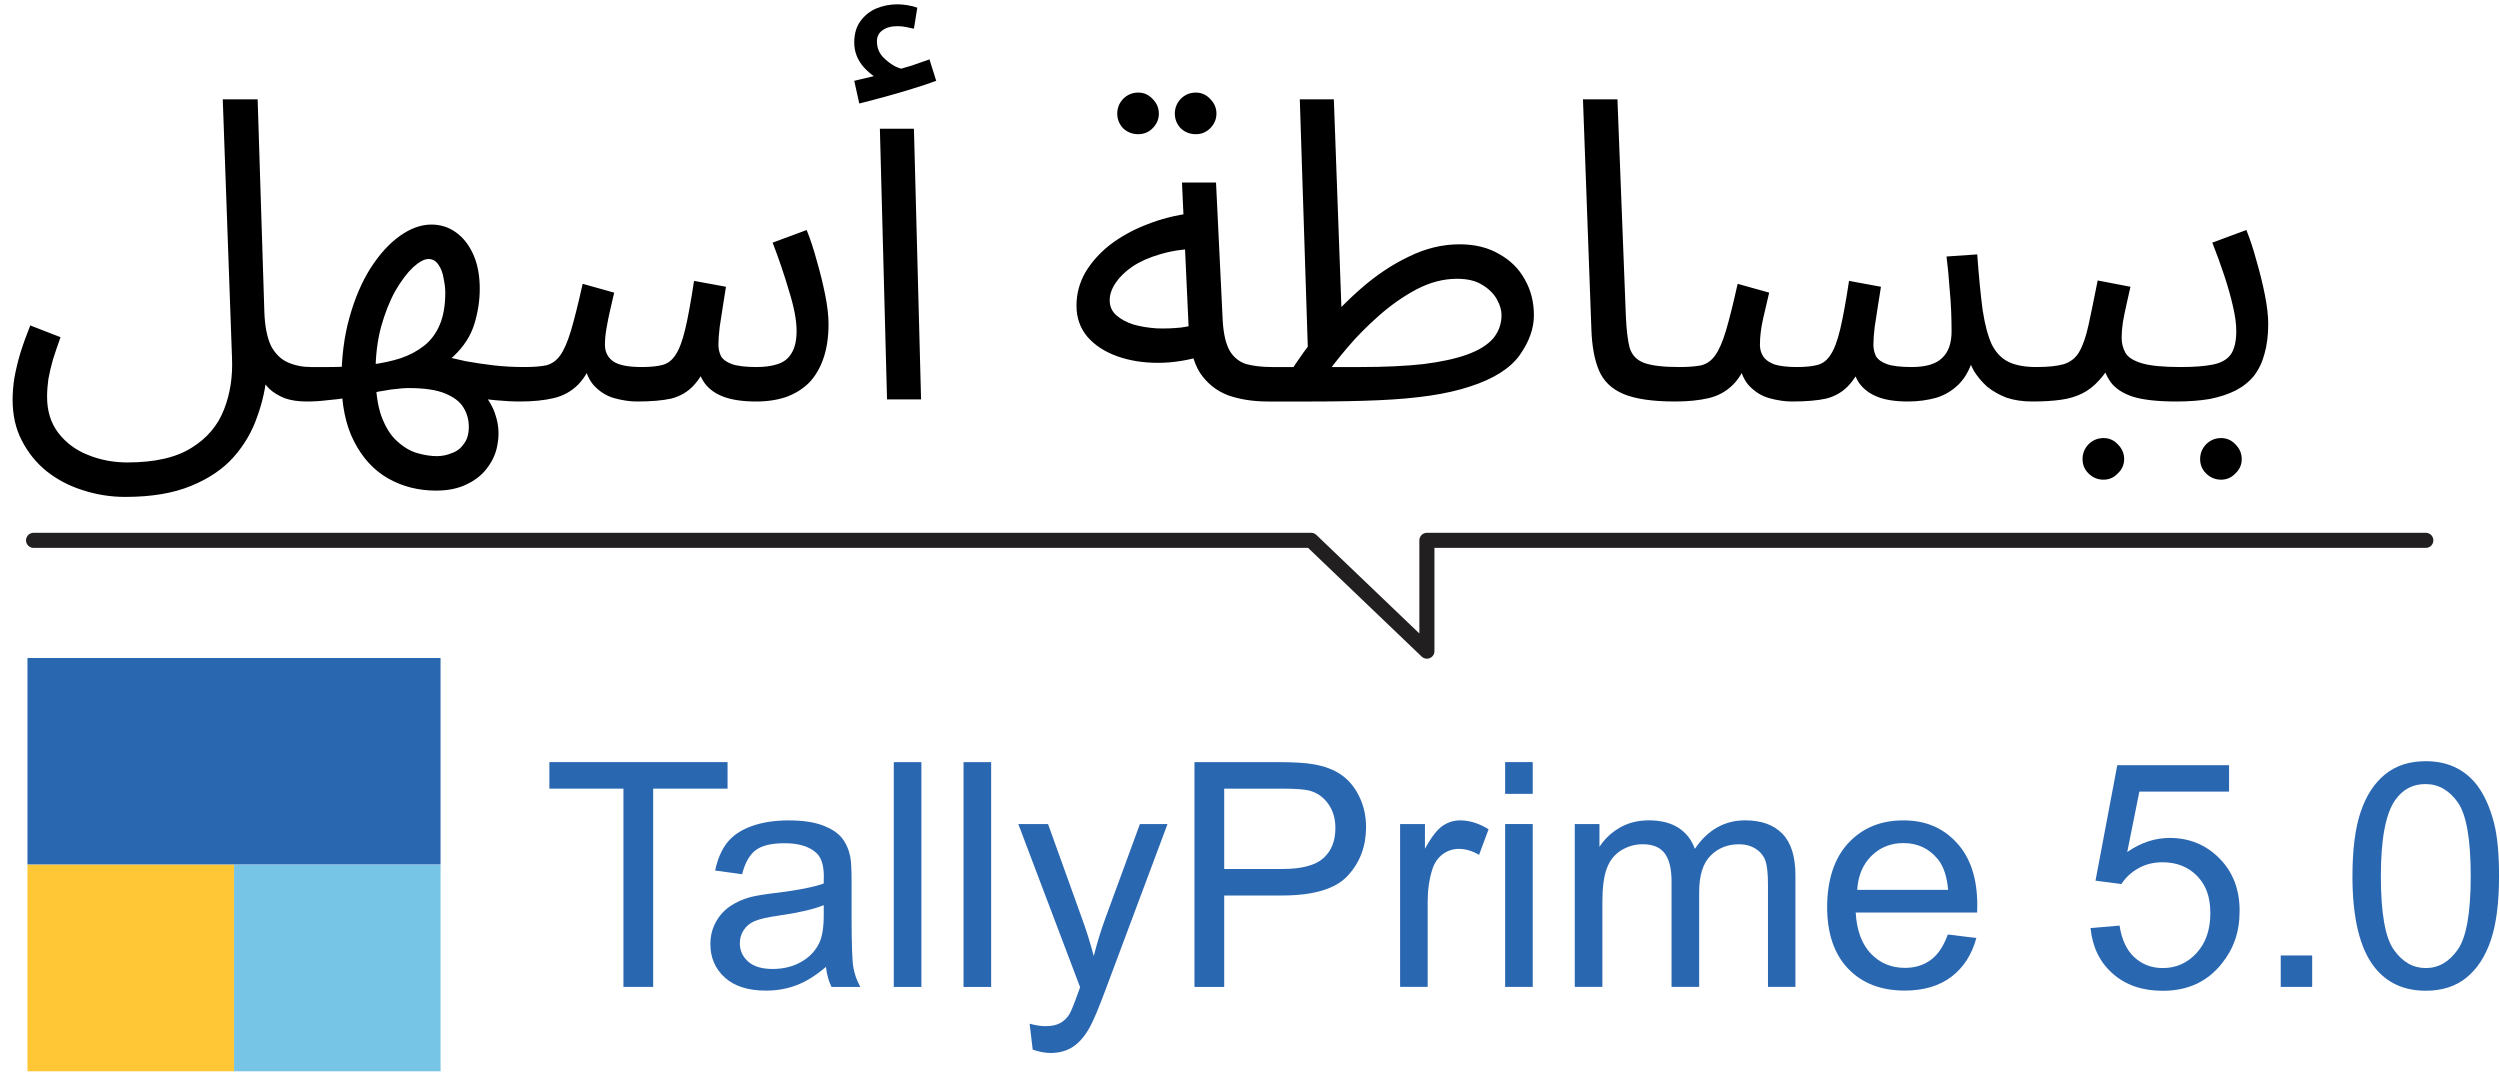 <svg width="272" height="117" viewBox="0 0 272 117" fill="none" xmlns="http://www.w3.org/2000/svg">
<path d="M47.931 71.589H2.989V94.065H47.931V71.589Z" fill="#2A67B1"/>
<path d="M25.465 94.085H2.989V116.558H25.465V94.085Z" fill="#FFC635"/>
<path d="M47.934 94.085H25.465V116.558H47.934V94.085Z" fill="#76C5E6"/>
<path d="M67.83 107.375V85.805H59.772V82.917H79.159V85.805H71.066V107.375H67.83Z" fill="#2A67B1"/>
<path d="M89.869 105.192C88.758 106.138 87.685 106.805 86.656 107.194C85.628 107.584 84.524 107.779 83.345 107.779C81.397 107.779 79.904 107.304 78.858 106.354C77.812 105.404 77.289 104.187 77.289 102.707C77.289 101.839 77.488 101.046 77.881 100.329C78.274 99.611 78.793 99.037 79.432 98.603C80.071 98.169 80.792 97.841 81.592 97.619C82.18 97.462 83.072 97.315 84.261 97.168C86.684 96.877 88.471 96.535 89.616 96.132C89.626 95.722 89.633 95.459 89.633 95.35C89.633 94.126 89.349 93.265 88.782 92.763C88.013 92.083 86.875 91.744 85.361 91.744C83.95 91.744 82.907 91.99 82.234 92.486C81.561 92.981 81.062 93.856 80.741 95.114L77.805 94.714C78.072 93.457 78.513 92.442 79.124 91.669C79.736 90.897 80.621 90.302 81.776 89.885C82.931 89.468 84.275 89.26 85.799 89.26C87.323 89.26 88.539 89.438 89.486 89.793C90.433 90.148 91.126 90.596 91.57 91.136C92.015 91.676 92.326 92.356 92.503 93.18C92.603 93.692 92.654 94.615 92.654 95.948V99.953C92.654 102.745 92.719 104.512 92.845 105.25C92.972 105.988 93.225 106.699 93.604 107.375H90.467C90.156 106.753 89.954 106.025 89.865 105.188L89.869 105.192ZM89.619 98.483C88.529 98.928 86.896 99.307 84.715 99.618C83.482 99.796 82.607 99.997 82.098 100.219C81.585 100.442 81.192 100.766 80.912 101.197C80.635 101.624 80.495 102.099 80.495 102.622C80.495 103.421 80.799 104.091 81.404 104.624C82.009 105.157 82.897 105.424 84.066 105.424C85.235 105.424 86.253 105.171 87.152 104.665C88.054 104.16 88.714 103.466 89.137 102.588C89.459 101.908 89.623 100.91 89.623 99.584V98.483H89.619Z" fill="#2A67B1"/>
<path d="M97.243 107.375V82.921H100.247V107.379H97.243V107.375Z" fill="#2A67B1"/>
<path d="M104.833 107.375V82.921H107.837V107.379H104.833V107.375Z" fill="#2A67B1"/>
<path d="M112.358 114.2L112.023 111.38C112.679 111.558 113.254 111.647 113.742 111.647C114.409 111.647 114.942 111.534 115.345 111.312C115.745 111.09 116.073 110.779 116.329 110.379C116.517 110.078 116.825 109.333 117.248 108.144C117.303 107.977 117.392 107.734 117.515 107.41L110.793 89.66H114.029L117.717 99.919C118.195 101.221 118.622 102.588 119.002 104.023C119.347 102.642 119.757 101.299 120.235 99.987L124.022 89.66H127.025L120.286 107.676C119.562 109.624 119.002 110.964 118.602 111.695C118.069 112.686 117.457 113.41 116.767 113.872C116.076 114.333 115.253 114.565 114.296 114.565C113.718 114.565 113.072 114.442 112.362 114.2H112.358Z" fill="#2A67B1"/>
<path d="M129.958 107.375V82.921H139.184C140.808 82.921 142.048 82.999 142.906 83.153C144.105 83.355 145.114 83.734 145.924 84.294C146.737 84.855 147.39 85.644 147.885 86.656C148.381 87.667 148.627 88.781 148.627 89.991C148.627 92.072 147.964 93.832 146.641 95.271C145.319 96.713 142.926 97.431 139.468 97.431H133.194V107.375H129.958ZM133.197 94.546H139.519C141.611 94.546 143.094 94.157 143.972 93.378C144.85 92.599 145.291 91.505 145.291 90.09C145.291 89.069 145.032 88.19 144.516 87.462C144 86.734 143.316 86.253 142.472 86.02C141.925 85.877 140.921 85.805 139.451 85.805H133.194V94.546H133.197Z" fill="#2A67B1"/>
<path d="M152.331 107.375V89.656H155.034V92.342C155.724 91.085 156.36 90.258 156.944 89.858C157.529 89.458 158.171 89.257 158.872 89.257C159.883 89.257 160.912 89.578 161.958 90.224L160.922 93.009C160.187 92.575 159.453 92.359 158.721 92.359C158.065 92.359 157.477 92.558 156.951 92.951C156.428 93.347 156.056 93.894 155.834 94.594C155.499 95.664 155.331 96.829 155.331 98.097V107.372H152.328L152.331 107.375Z" fill="#2A67B1"/>
<path d="M163.759 86.372V82.917H166.762V86.372H163.759ZM163.759 107.375V89.656H166.762V107.375H163.759Z" fill="#2A67B1"/>
<path d="M171.335 107.375V89.656H174.021V92.141C174.578 91.273 175.316 90.576 176.239 90.046C177.161 89.516 178.214 89.253 179.393 89.253C180.705 89.253 181.782 89.526 182.622 90.07C183.463 90.613 184.054 91.379 184.399 92.356C185.801 90.288 187.625 89.253 189.871 89.253C191.627 89.253 192.98 89.738 193.924 90.712C194.87 91.686 195.342 93.183 195.342 95.21V107.372H192.355V96.211C192.355 95.008 192.256 94.143 192.065 93.617C191.87 93.087 191.518 92.664 191.005 92.339C190.493 92.018 189.894 91.857 189.204 91.857C187.957 91.857 186.925 92.271 186.101 93.101C185.278 93.928 184.868 95.257 184.868 97.079V107.372H181.864V95.859C181.864 94.523 181.618 93.525 181.129 92.855C180.64 92.189 179.837 91.854 178.727 91.854C177.883 91.854 177.1 92.076 176.382 92.52C175.665 92.964 175.145 93.617 174.824 94.471C174.499 95.329 174.339 96.563 174.339 98.176V107.368H171.335V107.375Z" fill="#2A67B1"/>
<path d="M211.923 101.672L215.026 102.055C214.537 103.866 213.628 105.274 212.306 106.275C210.983 107.276 209.291 107.775 207.234 107.775C204.644 107.775 202.587 106.979 201.069 105.383C199.552 103.787 198.793 101.549 198.793 98.668C198.793 95.787 199.562 93.374 201.097 91.727C202.631 90.08 204.623 89.257 207.07 89.257C209.517 89.257 211.376 90.063 212.876 91.676C214.376 93.289 215.128 95.558 215.128 98.483C215.128 98.661 215.121 98.928 215.111 99.283H201.9C202.012 101.231 202.563 102.721 203.55 103.753C204.541 104.788 205.775 105.304 207.255 105.304C208.355 105.304 209.295 105.014 210.074 104.436C210.853 103.859 211.468 102.936 211.926 101.668L211.923 101.672ZM202.064 96.816H211.957C211.824 95.326 211.444 94.208 210.822 93.463C209.866 92.305 208.625 91.727 207.101 91.727C205.72 91.727 204.562 92.189 203.622 93.111C202.682 94.034 202.163 95.268 202.064 96.816Z" fill="#2A67B1"/>
<path d="M227.455 100.971L230.609 100.705C230.841 102.239 231.385 103.394 232.235 104.166C233.086 104.939 234.112 105.325 235.314 105.325C236.76 105.325 237.983 104.782 238.985 103.691C239.986 102.601 240.485 101.156 240.485 99.355C240.485 97.554 240.003 96.289 239.043 95.302C238.079 94.311 236.822 93.815 235.263 93.815C234.296 93.815 233.421 94.034 232.646 94.475C231.866 94.916 231.255 95.483 230.81 96.183L227.991 95.818L230.359 83.256H242.522V86.126H232.762L231.443 92.701C232.912 91.679 234.45 91.167 236.063 91.167C238.199 91.167 240 91.905 241.469 93.385C242.939 94.864 243.67 96.768 243.67 99.092C243.67 101.415 243.024 103.216 241.736 104.829C240.167 106.808 238.028 107.799 235.311 107.799C233.086 107.799 231.272 107.177 229.864 105.93C228.456 104.686 227.653 103.032 227.451 100.975L227.455 100.971Z" fill="#2A67B1"/>
<path d="M248.143 107.375V103.955H251.564V107.375H248.143Z" fill="#2A67B1"/>
<path d="M255.948 95.315C255.948 92.424 256.246 90.097 256.84 88.334C257.435 86.57 258.32 85.21 259.492 84.254C260.664 83.297 262.141 82.818 263.921 82.818C265.233 82.818 266.385 83.081 267.376 83.611C268.367 84.141 269.184 84.903 269.83 85.897C270.476 86.892 270.981 88.105 271.347 89.533C271.713 90.962 271.897 92.889 271.897 95.315C271.897 98.186 271.603 100.503 271.012 102.263C270.421 104.026 269.543 105.39 268.367 106.35C267.195 107.314 265.712 107.792 263.921 107.792C261.563 107.792 259.711 106.948 258.365 105.257C256.752 103.22 255.945 99.908 255.945 95.312L255.948 95.315ZM259.038 95.315C259.038 99.331 259.506 102.003 260.446 103.333C261.385 104.662 262.544 105.325 263.925 105.325C265.305 105.325 266.464 104.658 267.403 103.322C268.343 101.986 268.815 99.317 268.815 95.315C268.815 91.314 268.343 88.614 267.403 87.291C266.464 85.969 265.295 85.306 263.894 85.306C262.493 85.306 261.413 85.89 260.589 87.059C259.554 88.549 259.038 91.303 259.038 95.319V95.315Z" fill="#2A67B1"/>
<path d="M1.372 43.5C1.372 42.769 1.433 41.991 1.555 41.168C1.707 40.315 1.921 39.415 2.195 38.47C2.5 37.495 2.866 36.474 3.292 35.407L6.585 36.687C6.28 37.541 6.006 38.348 5.762 39.111C5.548 39.873 5.381 40.589 5.259 41.26C5.167 41.93 5.122 42.571 5.122 43.18C5.122 44.735 5.533 46.046 6.356 47.113C7.179 48.18 8.246 48.972 9.557 49.491C10.899 50.039 12.331 50.314 13.856 50.314C16.843 50.314 19.175 49.78 20.852 48.713C22.529 47.677 23.702 46.29 24.373 44.552C25.044 42.845 25.333 40.97 25.242 38.928L24.236 10.805H28.031L28.763 33.989C28.824 35.544 29.068 36.763 29.495 37.647C29.952 38.501 30.562 39.095 31.324 39.431C32.086 39.766 32.924 39.934 33.839 39.934C34.479 39.934 34.936 40.117 35.211 40.482C35.516 40.818 35.668 41.229 35.668 41.717C35.668 42.205 35.455 42.662 35.028 43.089C34.601 43.485 34.052 43.683 33.382 43.683C32.437 43.683 31.629 43.561 30.958 43.318C30.287 43.043 29.738 42.708 29.312 42.311C28.885 41.885 28.55 41.412 28.306 40.894C28.062 40.345 27.879 39.796 27.757 39.248L29.037 40.528C28.915 42.144 28.565 43.744 27.986 45.33C27.437 46.945 26.583 48.408 25.425 49.719C24.266 51.03 22.712 52.082 20.761 52.875C18.84 53.667 16.462 54.064 13.627 54.064C12.042 54.064 10.502 53.82 9.008 53.332C7.545 52.875 6.234 52.189 5.076 51.274C3.948 50.36 3.049 49.247 2.378 47.936C1.707 46.656 1.372 45.177 1.372 43.5ZM47.441 53.378C45.521 53.378 43.783 52.936 42.228 52.051C40.674 51.167 39.439 49.826 38.525 48.028C37.61 46.259 37.153 44.034 37.153 41.351C37.153 38.882 37.442 36.611 38.022 34.538C38.601 32.465 39.363 30.681 40.308 29.188C41.283 27.663 42.35 26.489 43.509 25.666C44.667 24.843 45.81 24.432 46.938 24.432C47.944 24.432 48.844 24.721 49.636 25.301C50.429 25.88 51.054 26.688 51.511 27.724C51.968 28.761 52.197 29.995 52.197 31.428C52.197 32.709 51.999 33.989 51.603 35.269C51.206 36.55 50.459 37.708 49.362 38.745C48.295 39.781 46.755 40.574 44.743 41.123L47.716 38.608C48.691 38.851 49.667 39.08 50.642 39.293C51.648 39.476 52.67 39.629 53.706 39.751C54.773 39.873 55.886 39.934 57.044 39.934C57.684 39.934 58.142 40.117 58.416 40.482C58.721 40.818 58.873 41.229 58.873 41.717C58.873 42.205 58.66 42.662 58.233 43.089C57.806 43.485 57.258 43.683 56.587 43.683C55.764 43.683 54.88 43.638 53.935 43.546C52.99 43.455 52.045 43.348 51.1 43.226C50.155 43.074 49.255 42.906 48.402 42.723L52.38 42.586C53.142 43.409 53.66 44.293 53.935 45.238C54.24 46.214 54.316 47.174 54.163 48.119C54.041 49.094 53.691 49.978 53.112 50.771C52.563 51.564 51.816 52.189 50.871 52.646C49.926 53.134 48.783 53.378 47.441 53.378ZM33.403 43.683L33.86 39.934C34.5 39.934 35.141 39.934 35.781 39.934C36.421 39.934 37.031 39.918 37.61 39.888L37.793 43.272C37.092 43.394 36.36 43.485 35.598 43.546C34.866 43.638 34.135 43.683 33.403 43.683ZM47.533 49.628C48.082 49.628 48.615 49.521 49.133 49.308C49.682 49.125 50.124 48.79 50.459 48.302C50.825 47.844 51.008 47.22 51.008 46.427C51.008 45.665 50.81 44.964 50.414 44.324C50.048 43.714 49.392 43.211 48.447 42.815C47.502 42.418 46.161 42.22 44.423 42.22C44.058 42.22 43.646 42.251 43.189 42.311C42.762 42.342 42.32 42.403 41.863 42.494C41.405 42.555 40.933 42.647 40.445 42.769V39.659C41.603 39.507 42.655 39.278 43.6 38.973C44.576 38.638 45.429 38.181 46.161 37.602C46.893 37.022 47.457 36.26 47.853 35.315C48.249 34.37 48.447 33.212 48.447 31.84C48.447 31.382 48.386 30.864 48.265 30.285C48.173 29.706 47.99 29.218 47.716 28.822C47.441 28.395 47.076 28.181 46.618 28.181C46.161 28.181 45.597 28.486 44.926 29.096C44.286 29.706 43.646 30.559 43.006 31.657C42.396 32.754 41.878 34.065 41.451 35.589C41.055 37.083 40.857 38.729 40.857 40.528C40.857 42.51 41.07 44.095 41.497 45.284C41.954 46.503 42.533 47.418 43.234 48.028C43.936 48.668 44.667 49.094 45.429 49.308C46.192 49.521 46.893 49.628 47.533 49.628ZM56.58 43.683L57.037 39.934C58.012 39.934 58.805 39.873 59.415 39.751C60.024 39.598 60.527 39.248 60.924 38.699C61.35 38.12 61.747 37.22 62.113 36.001C62.478 34.782 62.905 33.074 63.393 30.879L66.823 31.84C66.701 32.358 66.564 32.952 66.411 33.623C66.259 34.263 66.121 34.934 66 35.635C65.878 36.306 65.817 36.931 65.817 37.51C65.817 38.272 66.106 38.867 66.686 39.293C67.265 39.72 68.316 39.934 69.841 39.934C70.755 39.934 71.502 39.857 72.081 39.705C72.661 39.553 73.133 39.187 73.499 38.608C73.895 38.028 74.246 37.098 74.551 35.818C74.856 34.538 75.176 32.785 75.511 30.559L78.986 31.2C78.895 31.748 78.788 32.419 78.666 33.212C78.544 34.004 78.422 34.797 78.3 35.589C78.209 36.352 78.163 36.992 78.163 37.51C78.163 37.937 78.255 38.348 78.438 38.745C78.651 39.111 79.047 39.4 79.626 39.614C80.236 39.827 81.135 39.934 82.325 39.934C83.209 39.934 83.971 39.827 84.611 39.614C85.282 39.4 85.785 39.004 86.12 38.425C86.486 37.845 86.669 37.038 86.669 36.001C86.669 34.843 86.394 33.395 85.846 31.657C85.327 29.889 84.733 28.136 84.062 26.398L87.766 25.026C88.162 26.002 88.528 27.114 88.864 28.364C89.229 29.614 89.534 30.849 89.778 32.068C90.022 33.288 90.144 34.355 90.144 35.269C90.144 36.672 89.961 37.906 89.595 38.973C89.229 40.04 88.711 40.924 88.04 41.626C87.37 42.296 86.547 42.815 85.571 43.18C84.596 43.516 83.498 43.683 82.279 43.683C80.846 43.683 79.672 43.516 78.758 43.18C77.843 42.845 77.142 42.342 76.654 41.671C76.166 40.97 75.846 40.086 75.694 39.019H77.249C76.669 40.33 76.06 41.321 75.419 41.991C74.779 42.662 73.987 43.119 73.042 43.363C72.097 43.577 70.847 43.683 69.292 43.683C68.53 43.683 67.707 43.561 66.823 43.318C65.969 43.074 65.222 42.601 64.582 41.9C63.942 41.168 63.561 40.086 63.439 38.653L64.811 38.379C64.292 39.934 63.652 41.092 62.89 41.854C62.158 42.586 61.274 43.074 60.238 43.318C59.201 43.561 57.982 43.683 56.58 43.683ZM96.508 43.455L95.731 14.006H99.435L100.212 43.455H96.508ZM93.49 11.262L92.942 8.793C93.734 8.61 94.374 8.457 94.862 8.335C95.35 8.214 95.899 8.076 96.508 7.924L96.28 8.884C95.487 8.64 94.725 8.122 93.993 7.329C93.292 6.537 92.942 5.638 92.942 4.632C92.942 3.717 93.155 2.955 93.582 2.345C94.039 1.705 94.618 1.232 95.32 0.928C96.051 0.623 96.829 0.47 97.652 0.47C97.987 0.47 98.338 0.501 98.703 0.562C99.1 0.623 99.466 0.714 99.801 0.836L99.435 3.122C99.13 3.062 98.841 3.001 98.566 2.94C98.292 2.879 97.987 2.848 97.652 2.848C96.95 2.848 96.402 3.001 96.005 3.305C95.609 3.58 95.411 3.976 95.411 4.494C95.411 5.135 95.609 5.683 96.005 6.141C96.432 6.598 96.905 6.964 97.423 7.238C97.972 7.482 98.414 7.604 98.749 7.604L96.874 7.787C97.697 7.573 98.46 7.36 99.161 7.147C99.892 6.903 100.548 6.674 101.127 6.461L101.859 8.793C101.127 9.067 100.258 9.357 99.252 9.662C98.277 9.966 97.286 10.256 96.28 10.53C95.274 10.805 94.344 11.049 93.49 11.262ZM137.973 43.683C136.327 43.683 134.864 43.455 133.583 42.997C132.333 42.51 131.327 41.702 130.565 40.574C129.833 39.415 129.422 37.815 129.33 35.772L128.599 19.859H132.303L133.034 34.949C133.126 36.382 133.385 37.464 133.812 38.196C134.239 38.897 134.833 39.37 135.595 39.614C136.388 39.827 137.333 39.934 138.43 39.934C139.071 39.934 139.528 40.117 139.802 40.482C140.107 40.818 140.259 41.229 140.259 41.717C140.259 42.205 140.046 42.662 139.619 43.089C139.192 43.485 138.644 43.683 137.973 43.683ZM131.068 38.653C129.33 39.202 127.639 39.476 125.992 39.476C124.346 39.476 122.852 39.232 121.511 38.745C120.17 38.257 119.103 37.556 118.31 36.641C117.517 35.696 117.121 34.568 117.121 33.257C117.121 31.977 117.441 30.773 118.081 29.645C118.752 28.517 119.651 27.511 120.779 26.627C121.938 25.743 123.264 25.011 124.758 24.432C126.282 23.822 127.898 23.41 129.605 23.197L130.245 27.038C128.721 27.099 127.364 27.313 126.175 27.678C125.017 28.014 124.026 28.456 123.203 29.005C122.41 29.553 121.801 30.148 121.374 30.788C120.947 31.428 120.734 32.053 120.734 32.663C120.734 33.334 120.977 33.882 121.465 34.309C121.953 34.736 122.578 35.071 123.34 35.315C124.102 35.529 124.941 35.666 125.855 35.727C126.77 35.757 127.654 35.727 128.507 35.635C129.361 35.513 130.093 35.346 130.702 35.132L131.068 38.653ZM130.108 14.6C129.468 14.6 128.919 14.387 128.462 13.96C128.035 13.503 127.821 12.969 127.821 12.36C127.821 11.75 128.035 11.216 128.462 10.759C128.919 10.302 129.468 10.073 130.108 10.073C130.718 10.073 131.236 10.302 131.663 10.759C132.12 11.216 132.349 11.75 132.349 12.36C132.349 12.969 132.12 13.503 131.663 13.96C131.236 14.387 130.718 14.6 130.108 14.6ZM123.843 14.6C123.203 14.6 122.654 14.387 122.197 13.96C121.77 13.503 121.557 12.969 121.557 12.36C121.557 11.75 121.77 11.216 122.197 10.759C122.654 10.302 123.203 10.073 123.843 10.073C124.453 10.073 124.971 10.302 125.398 10.759C125.855 11.216 126.084 11.75 126.084 12.36C126.084 12.969 125.855 13.503 125.398 13.96C124.971 14.387 124.453 14.6 123.843 14.6ZM137.988 43.683L138.445 39.934H148.003C150.655 39.934 152.941 39.827 154.862 39.614C156.813 39.37 158.413 39.019 159.663 38.562C160.913 38.105 161.843 37.525 162.453 36.824C163.062 36.092 163.367 35.239 163.367 34.263C163.367 33.745 163.199 33.181 162.864 32.571C162.529 31.962 162.011 31.443 161.309 31.017C160.608 30.559 159.678 30.331 158.52 30.331C157.057 30.331 155.593 30.712 154.13 31.474C152.697 32.236 151.325 33.196 150.015 34.355C148.734 35.483 147.591 36.641 146.585 37.83C145.579 39.019 144.771 40.056 144.161 40.94L140.183 40.802C141.159 39.217 142.317 37.602 143.658 35.955C145.03 34.279 146.524 32.739 148.14 31.337C149.786 29.904 151.508 28.761 153.307 27.907C155.106 27.023 156.935 26.581 158.794 26.581C160.471 26.581 161.904 26.932 163.093 27.633C164.312 28.303 165.242 29.218 165.882 30.376C166.553 31.535 166.888 32.846 166.888 34.309C166.888 35.742 166.37 37.19 165.333 38.653C164.297 40.086 162.514 41.214 159.983 42.037C158.703 42.464 157.24 42.799 155.593 43.043C153.947 43.287 152.072 43.455 149.969 43.546C147.865 43.638 145.472 43.683 142.79 43.683H137.988ZM142.332 39.156L141.418 10.805H145.122L146.036 35.955L142.332 39.156ZM182.242 43.683C179.803 43.683 177.928 43.409 176.617 42.86C175.337 42.311 174.453 41.458 173.965 40.299C173.477 39.141 173.203 37.647 173.142 35.818L172.227 10.805H175.977L176.892 34.355C176.953 35.849 177.09 37.007 177.303 37.83C177.547 38.623 178.065 39.172 178.858 39.476C179.681 39.781 180.961 39.934 182.699 39.934C183.339 39.934 183.797 40.117 184.071 40.482C184.376 40.818 184.528 41.229 184.528 41.717C184.528 42.205 184.315 42.662 183.888 43.089C183.461 43.485 182.912 43.683 182.242 43.683ZM182.242 43.683L182.7 39.934C183.675 39.934 184.468 39.873 185.078 39.751C185.687 39.598 186.19 39.248 186.587 38.699C187.013 38.12 187.41 37.22 187.776 36.001C188.141 34.782 188.568 33.074 189.056 30.879L192.486 31.84C192.303 32.602 192.089 33.516 191.845 34.583C191.601 35.65 191.48 36.626 191.48 37.51C191.48 37.998 191.601 38.425 191.845 38.79C192.089 39.156 192.501 39.446 193.08 39.659C193.69 39.842 194.498 39.934 195.504 39.934C196.418 39.934 197.165 39.857 197.744 39.705C198.324 39.553 198.796 39.187 199.162 38.608C199.558 38.028 199.909 37.098 200.214 35.818C200.518 34.538 200.839 32.785 201.174 30.559L204.649 31.2C204.558 31.748 204.451 32.419 204.329 33.212C204.207 34.004 204.085 34.797 203.963 35.589C203.872 36.352 203.826 36.992 203.826 37.51C203.826 37.937 203.918 38.348 204.101 38.745C204.314 39.111 204.71 39.4 205.289 39.614C205.899 39.827 206.798 39.934 207.987 39.934C209.512 39.934 210.609 39.614 211.28 38.973C211.981 38.333 212.332 37.358 212.332 36.047C212.332 35.346 212.316 34.614 212.286 33.852C212.255 33.059 212.194 32.19 212.103 31.245C212.042 30.27 211.935 29.157 211.783 27.907L215.121 27.678C215.304 30.148 215.502 32.175 215.715 33.76C215.959 35.346 216.295 36.595 216.721 37.51C217.179 38.394 217.788 39.019 218.551 39.385C219.313 39.751 220.319 39.934 221.569 39.934C222.209 39.934 222.666 40.117 222.94 40.482C223.245 40.818 223.398 41.229 223.398 41.717C223.398 42.205 223.184 42.662 222.758 43.089C222.331 43.485 221.782 43.683 221.111 43.683C220.075 43.683 219.145 43.546 218.322 43.272C217.529 42.967 216.828 42.571 216.218 42.083C215.639 41.565 215.151 40.985 214.755 40.345C214.389 39.675 214.13 38.973 213.978 38.242L214.801 38.516C214.466 39.888 213.932 40.955 213.2 41.717C212.499 42.449 211.661 42.967 210.685 43.272C209.71 43.546 208.673 43.683 207.576 43.683C206.234 43.683 205.137 43.516 204.283 43.18C203.43 42.845 202.759 42.342 202.271 41.671C201.814 40.97 201.509 40.086 201.357 39.019H202.912C202.332 40.33 201.723 41.321 201.082 41.991C200.442 42.662 199.65 43.119 198.705 43.363C197.76 43.577 196.51 43.683 194.955 43.683C194.193 43.683 193.37 43.561 192.486 43.318C191.632 43.074 190.885 42.601 190.245 41.9C189.605 41.168 189.224 40.086 189.102 38.653L190.474 38.379C189.955 39.934 189.315 41.092 188.553 41.854C187.821 42.586 186.937 43.074 185.901 43.318C184.864 43.561 183.645 43.683 182.242 43.683ZM221.093 43.683L221.551 39.934C222.831 39.934 223.837 39.827 224.569 39.614C225.3 39.37 225.849 38.928 226.215 38.287C226.611 37.617 226.947 36.656 227.221 35.407C227.495 34.157 227.831 32.526 228.227 30.514L231.794 31.2C231.672 31.748 231.535 32.358 231.382 33.029C231.23 33.699 231.093 34.37 230.971 35.041C230.879 35.681 230.834 36.245 230.834 36.733C230.834 37.342 230.971 37.891 231.245 38.379C231.519 38.867 232.114 39.248 233.029 39.522C233.943 39.796 235.345 39.934 237.236 39.934C237.876 39.934 238.333 40.117 238.607 40.482C238.912 40.818 239.065 41.229 239.065 41.717C239.065 42.205 238.851 42.662 238.424 43.089C237.998 43.485 237.449 43.683 236.778 43.683C234.797 43.683 233.242 43.516 232.114 43.18C230.986 42.815 230.163 42.281 229.645 41.58C229.126 40.848 228.776 39.964 228.593 38.928L229.965 39.019C229.477 39.995 228.943 40.787 228.364 41.397C227.816 42.007 227.206 42.479 226.535 42.815C225.864 43.15 225.087 43.378 224.203 43.5C223.319 43.622 222.282 43.683 221.093 43.683ZM228.867 52.189C228.227 52.189 227.678 51.96 227.221 51.503C226.794 51.076 226.581 50.558 226.581 49.948C226.581 49.338 226.794 48.805 227.221 48.348C227.678 47.89 228.227 47.662 228.867 47.662C229.477 47.662 229.995 47.89 230.422 48.348C230.879 48.805 231.108 49.338 231.108 49.948C231.108 50.558 230.879 51.076 230.422 51.503C229.995 51.96 229.477 52.189 228.867 52.189ZM236.768 43.683L237.225 39.934C238.719 39.934 239.908 39.842 240.792 39.659C241.676 39.476 242.316 39.111 242.713 38.562C243.109 37.983 243.307 37.129 243.307 36.001C243.307 35.239 243.185 34.34 242.941 33.303C242.697 32.236 242.377 31.108 241.981 29.919C241.585 28.73 241.158 27.556 240.7 26.398L244.404 25.026C244.801 26.002 245.167 27.114 245.502 28.364C245.868 29.614 246.173 30.849 246.416 32.068C246.66 33.288 246.782 34.355 246.782 35.269C246.782 36.489 246.645 37.571 246.371 38.516C246.127 39.431 245.746 40.223 245.228 40.894C244.709 41.534 244.039 42.068 243.216 42.494C242.423 42.891 241.493 43.196 240.426 43.409C239.359 43.592 238.14 43.683 236.768 43.683ZM241.661 52.189C241.021 52.189 240.472 51.96 240.015 51.503C239.588 51.076 239.374 50.558 239.374 49.948C239.374 49.338 239.588 48.805 240.015 48.348C240.472 47.89 241.021 47.662 241.661 47.662C242.27 47.662 242.789 47.89 243.216 48.348C243.673 48.805 243.901 49.338 243.901 49.948C243.901 50.558 243.673 51.076 243.216 51.503C242.789 51.96 242.27 52.189 241.661 52.189Z" fill="black"/>
<path d="M3.652 58.79L142.65 58.79L155.247 70.844V58.79L263.928 58.79" stroke="#221F20" stroke-width="1.642" stroke-linecap="round" stroke-linejoin="round"/>
</svg>
